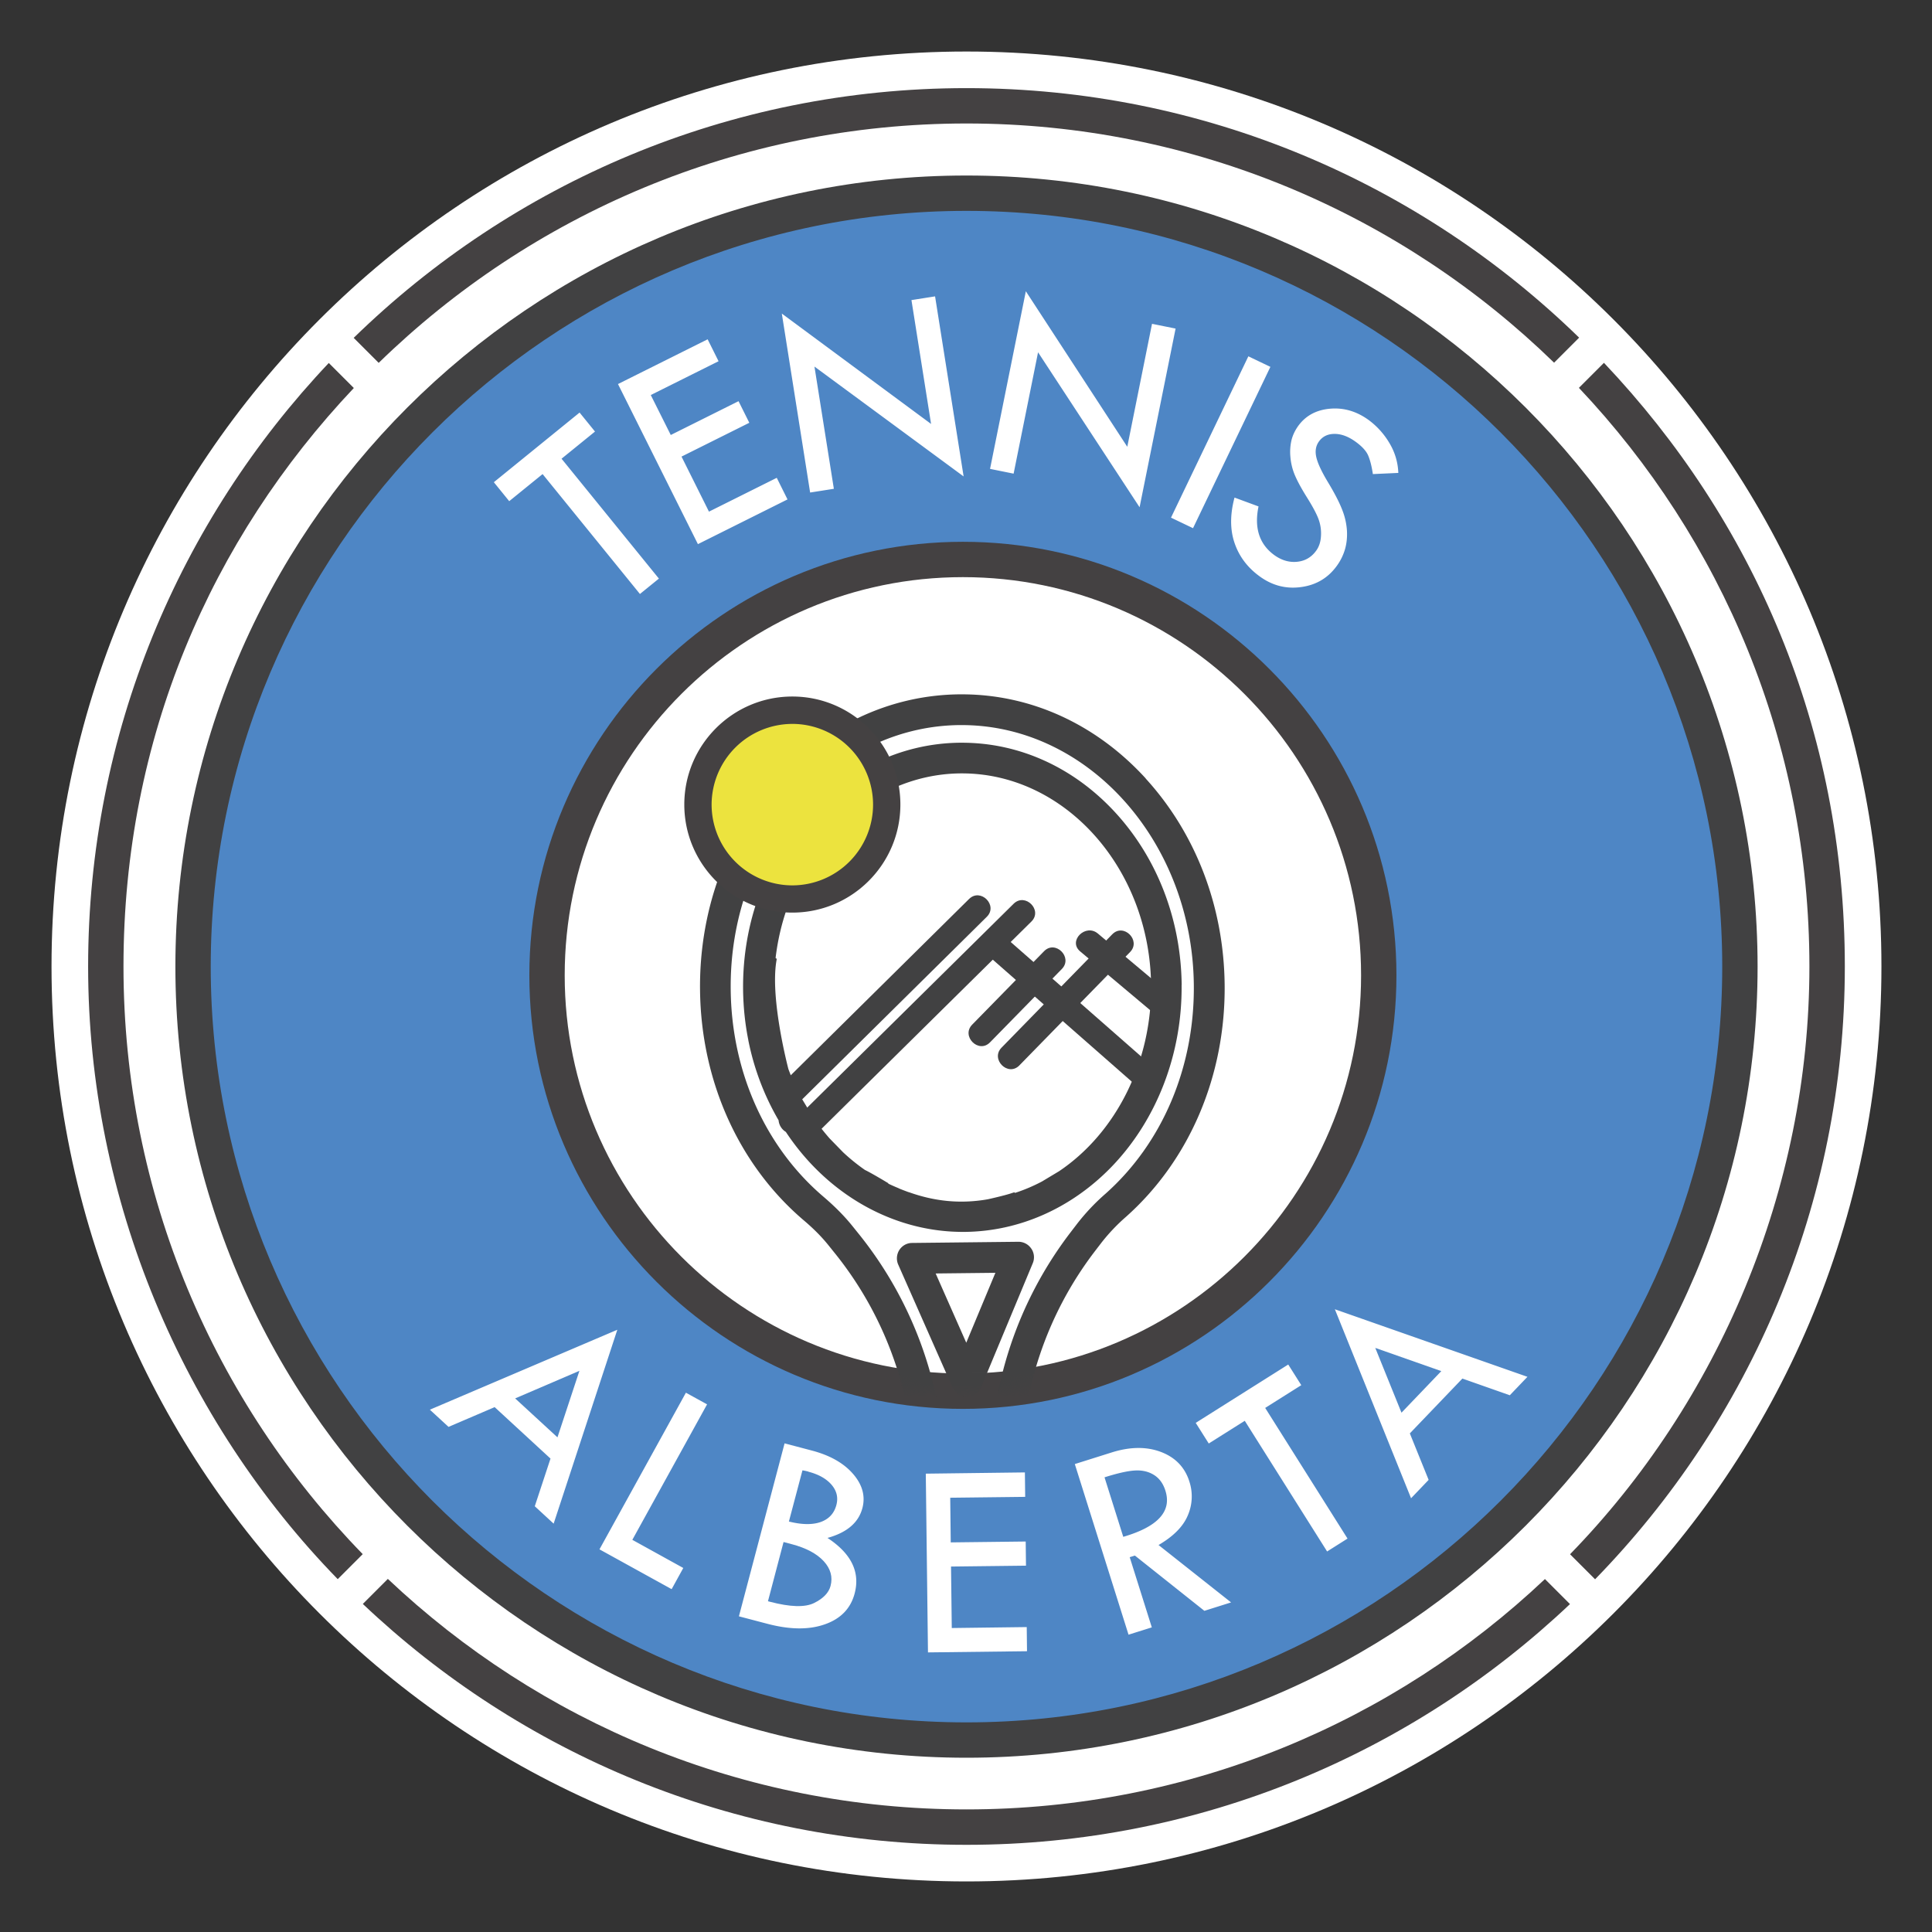 <svg width="150" height="150" fill="none" xmlns="http://www.w3.org/2000/svg"><rect width="100%" height="100%" fill="#333333" stroke="none"/><g clip-path="url(#a)"><path d="M4 75.037C4 35.802 35.802 4 75.037 4c39.235 0 71.037 31.802 71.037 71.037 0 39.235-31.802 71.037-71.037 71.037C35.802 146.074 4 114.272 4 75.037Z" fill="#fff"/><path d="M90.483 115.739c-.176-.563-.477-.972-.904-1.234-.426-.261-.914-.369-1.477-.335-.563.034-1.341.21-2.347.529l1.455 4.62c2.688-.784 3.779-1.978 3.273-3.58Zm-27.721-1.484a3.859 3.859 0 0 0-.46-.097l-1.052 3.973c1.017.255 1.841.261 2.478.034.636-.233 1.04-.671 1.21-1.324.148-.569.029-1.086-.37-1.558-.397-.466-1-.812-1.812-1.022m-22.76-5.689 3.285 3.023 1.705-5.165-4.99 2.142Z" fill="#4E86C5"/><path d="M75.037 14.997c-33.166 0-60.052 26.886-60.052 60.052 0 33.165 26.886 60.051 60.052 60.051s60.052-26.886 60.052-60.051c0-33.166-26.886-60.052-60.052-60.052Zm27.341 25.329c-.148-.41-.449-.977-.898-1.694-.449-.716-.767-1.307-.961-1.773a4.603 4.603 0 0 1-.335-1.415 4.02 4.02 0 0 1 .091-1.284c.097-.38.267-.733.506-1.074.579-.807 1.403-1.256 2.472-1.353 1.063-.096 2.063.194 3 .87a6.027 6.027 0 0 1 1.597 1.756c.444.727.682 1.511.716 2.358l-1.977.091c-.085-.58-.205-1.057-.353-1.415-.147-.364-.477-.727-.988-1.097-.557-.403-1.103-.608-1.631-.608-.529 0-.932.194-1.217.591-.244.341-.312.75-.198 1.233.113.484.426 1.143.932 1.978.505.841.863 1.54 1.079 2.103a5.29 5.29 0 0 1 .364 1.614c.028.511-.023.994-.153 1.443a4.196 4.196 0 0 1-.631 1.279c-.677.938-1.597 1.489-2.762 1.648-1.165.165-2.234-.108-3.211-.813-.955-.687-1.608-1.551-1.966-2.597-.358-1.04-.358-2.222-.006-3.535l1.864.688c-.347 1.677.063 2.932 1.227 3.78.569.408 1.16.579 1.774.516.619-.062 1.108-.352 1.477-.863.222-.307.347-.682.37-1.137a3.196 3.196 0 0 0-.182-1.29Zm-3.745-11.843-6.007 12.525-1.71-.818 6.006-12.526 1.71.819Zm-18.987-5.87 7.876 12.075 1.921-9.547 1.83.37-2.796 13.872-7.882-12.031-1.898 9.422-1.83-.37 2.779-13.792Zm27.397 53.112c0 17.833-14.457 32.285-32.284 32.285-17.828 0-32.29-14.458-32.29-32.285 0-17.827 14.456-32.285 32.29-32.285 17.833 0 32.284 14.458 32.284 32.285ZM70.758 23.3l1.841-.29 2.216 13.98-11.581-8.53 1.506 9.49-1.842.29L60.7 24.345l11.588 8.57-1.524-9.62-.005.005Zm-15.816 3.046.847 1.7-5.263 2.625 1.552 3.102 5.262-2.625.836 1.677-5.263 2.625 2.131 4.274 5.263-2.626.835 1.677-6.956 3.472-6.206-12.429 6.957-3.472h.005Zm-9.94 5.689 1.194 1.471-2.597 2.109 7.558 9.308-1.472 1.194-7.558-9.309-2.591 2.103-1.194-1.472 6.66-5.41v.005Zm-3.483 84.914 1.222-3.705-4.336-3.995-3.58 1.534-1.45-1.335 14.554-6.206-4.944 15.054-1.46-1.347h-.006Zm11.53 4.791-.903 1.642-5.603-3.091 6.711-12.162 1.643.904-5.803 10.519 3.961 2.188h-.005Zm13.907-4.654c-.296 1.13-1.2 1.903-2.71 2.318 1.846 1.211 2.55 2.648 2.108 4.314-.307 1.159-1.075 1.96-2.308 2.392-1.233.438-2.722.421-4.472-.04l-2.205-.579 3.546-13.429 2.131.562c1.398.37 2.46.972 3.188 1.813.728.841.966 1.728.722 2.654m5.092 11.213-.17-13.889 7.694-.097.023 1.898-5.82.068.04 3.467 5.82-.068.022 1.875-5.82.068.058 4.774 5.82-.074.022 1.875-7.695.091.006.012Zm21.459-3.24-5.394-4.29-.403.125 1.716 5.45-1.807.568-4.171-13.247 2.87-.904c1.426-.448 2.705-.46 3.824-.034 1.12.427 1.859 1.199 2.205 2.308a3.704 3.704 0 0 1-.13 2.625c-.364.864-1.126 1.625-2.268 2.29l5.632 4.456-2.074.653Zm9.53-4.608-6.393-10.145-2.796 1.762-1.012-1.602 7.183-4.53 1.012 1.603-2.802 1.767 6.393 10.144-1.585 1.001Zm14.185-12.128-3.683-1.296-4.08 4.257 1.46 3.609-1.364 1.426-5.916-14.673 14.952 5.245-1.375 1.438.006-.006Z" fill="#4E86C5"/><path d="m108.811 109.681 3.091-3.228-5.126-1.802 2.035 5.03Zm-47.356 10.205-.62-.164-1.21 4.597.148.04c1.58.415 2.728.449 3.438.097.71-.353 1.136-.796 1.273-1.325.182-.693.006-1.335-.529-1.92-.54-.586-1.37-1.029-2.494-1.325" fill="#4E86C5"/><path d="m124.53 28.17-1.944 1.943c11.087 11.73 17.896 27.546 17.896 44.924 0 17.379-7.093 33.836-18.584 45.634l1.944 1.944c11.991-12.298 19.39-29.085 19.39-47.578 0-18.492-7.115-34.637-18.702-46.867Zm-95.126 0C41.2 16.679 57.306 9.587 75.037 9.587c17.73 0 33.824 7.086 45.622 18.572l1.944-1.944C110.306 14.235 93.519 6.842 75.038 6.842s-35.28 7.399-47.578 19.39l1.944 1.944v-.006Zm90.545 94.427c-11.729 11.082-27.54 17.885-44.912 17.885-17.373 0-33.194-6.809-44.924-17.896l-1.943 1.944c12.23 11.587 28.733 18.702 46.867 18.702 18.134 0 34.626-7.115 46.856-18.691l-1.944-1.944Zm-91.79-1.937C16.672 108.862 9.587 92.763 9.587 75.037c0-17.725 6.802-33.182 17.884-44.912l-1.944-1.943C13.957 40.412 6.842 56.909 6.842 75.037c0 18.13 7.393 35.269 19.379 47.567l1.943-1.944h-.006Z" fill="#444142"/><path d="M75.037 136.47c-33.87 0-61.42-27.557-61.42-61.422 0-33.864 27.55-61.421 61.42-61.421 33.871 0 61.422 27.557 61.422 61.421 0 33.865-27.557 61.422-61.422 61.422Zm0-120.098c-32.353 0-58.676 26.323-58.676 58.676s26.323 58.677 58.676 58.677 58.677-26.324 58.677-58.677c0-32.353-26.324-58.676-58.677-58.676Z" fill="#414142"/><path d="M74.759 109.385c-18.56 0-33.66-15.1-33.66-33.66 0-18.561 15.1-33.66 33.66-33.66 18.56 0 33.66 15.099 33.66 33.66 0 18.56-15.1 33.66-33.66 33.66Zm0-64.576c-17.05 0-30.916 13.867-30.916 30.916 0 17.048 13.867 30.915 30.916 30.915s30.915-13.867 30.915-30.915c0-17.05-13.866-30.916-30.915-30.916Z" fill="#444142"/><mask id="b" style="mask-type:luminance" maskUnits="userSpaceOnUse" x="41" y="43" width="66" height="66"><path d="M41.991 75.736c0 17.867 14.486 32.353 32.347 32.353 17.862 0 32.354-14.486 32.354-32.353S92.206 43.389 74.339 43.389c-17.868 0-32.348 14.485-32.348 32.347Z" fill="#fff"/></mask><g mask="url(#b)" fill="#414142"><path d="M80.066 96.94a1.196 1.196 0 0 0-1-.529l-8.251.091c-.404 0-.773.21-.99.546a1.21 1.21 0 0 0-.09 1.13l4.234 9.576a1.2 1.2 0 0 0 1.102.711c.318 0 .614-.131.841-.358.102-.108.188-.233.25-.375l4.024-9.661a1.19 1.19 0 0 0-.114-1.126m-2.79 1.876-2.262 5.427-2.376-5.376 4.638-.051Z"/><path d="M88.955 60.438c-3.848-4.211-8.917-6.53-14.281-6.53h-.205c-5.467.063-10.57 2.5-14.378 6.87-3.768 4.331-5.808 10.048-5.74 16.1.08 7.065 3.012 13.583 8.059 17.873.778.66 1.41 1.302 1.932 1.956l.557.693a27.744 27.744 0 0 1 6.058 16.963l.12 11.253c.022 2.216 1.852 4.023 4.114 4.023h.198a4.043 4.043 0 0 0 2.865-1.227 4.037 4.037 0 0 0 1.16-2.887l-.12-11.253a27.76 27.76 0 0 1 5.688-17.094l.54-.704a14.515 14.515 0 0 1 1.893-1.995c4.95-4.404 7.745-10.98 7.666-18.044-.068-6.058-2.245-11.735-6.132-15.991m-11.917 65.103c0 .449-.165.87-.483 1.194a1.66 1.66 0 0 1-1.188.506h-.216c-.92 0-1.676-.745-1.682-1.66l-.125-11.252a30.16 30.16 0 0 0-6.58-18.43l-.558-.693c-.62-.773-1.352-1.517-2.25-2.285-4.518-3.841-7.15-9.7-7.218-16.077-.062-5.461 1.773-10.615 5.155-14.503.25-.284.506-.568.773-.84 3.245-3.314 7.444-5.166 11.826-5.212h.176c9.82 0 17.907 9.047 18.026 20.163.069 6.376-2.432 12.292-6.865 16.23a16.594 16.594 0 0 0-2.199 2.33l-.54.705a30.139 30.139 0 0 0-6.177 18.567l.12 11.252.005.005Z"/><path d="M91.745 76.47c-.057-5.058-1.876-9.797-5.12-13.35-3.217-3.517-7.457-5.455-11.94-5.455h-.17c-9.389.102-16.936 8.706-16.822 19.18.017 1.324.153 2.643.403 3.887.006.051.017.108.023.13a20.104 20.104 0 0 0 2.33 6.116 1.178 1.178 0 0 0 .563.903c3.216 4.865 8.348 7.763 13.74 7.763h.166c4.194-.045 8.206-1.813 11.303-4.972 3.563-3.643 5.575-8.82 5.518-14.202M69.78 92.257a15.12 15.12 0 0 1-.824-.364l.023-.022-.466-.279c-.483-.284-1.057-.614-1.358-.756a15.2 15.2 0 0 1-1.694-1.37l-1.051-1.079a17.091 17.091 0 0 1-1.341-1.739l-.807-1.335A17.544 17.544 0 0 1 61.21 83c-.011-.052-1.415-5.354-.937-8.354l.034-.2-.091-.067c.96-8.104 7.092-14.253 14.332-14.333h.142c7.996 0 14.583 7.377 14.68 16.447.062 5.893-2.677 11.434-7.144 14.44l-1.335.801c-.671.353-1.364.648-2.08.881l-.069-.045-.204.068c-.534.182-1.773.46-1.864.477-2.126.37-4.126.154-6.098-.551l-.051-.011c-.2-.074-.62-.233-.733-.284"/><path d="M61.984 85.647c4.876-4.825 9.752-9.644 14.633-14.469.892-.886-.483-2.267-1.38-1.38-4.877 4.824-9.753 9.643-14.634 14.468-.893.887.483 2.267 1.38 1.381Zm1.102 2.683c5.666-5.592 11.326-11.19 16.992-16.782.898-.887-.483-2.262-1.38-1.381-5.667 5.592-11.327 11.19-16.993 16.782-.892.886.483 2.261 1.381 1.38Z"/><path d="M76.407 73.918c4.052 3.557 8.11 7.115 12.161 10.672.944.825 2.325-.55 1.381-1.38-4.052-3.558-8.11-7.115-12.161-10.673-.944-.824-2.325.551-1.381 1.381Z"/><path d="m76.862 80.931 5.58-5.7c.881-.898-.5-2.279-1.38-1.38-1.859 1.903-3.723 3.801-5.581 5.7-.881.897.5 2.278 1.38 1.38Zm6.996-7.07 6.058 5.086c.954.802 2.341-.568 1.38-1.38l-6.058-5.087c-.954-.801-2.34.569-1.38 1.381Z"/><path d="m86.357 72.537-8.598 8.802c-.88.898.5 2.28 1.381 1.382l8.598-8.803c.881-.898-.5-2.28-1.38-1.381Z"/></g><path d="M68.842 62.472a7.324 7.324 0 0 1-7.325 7.325 7.325 7.325 0 0 1-7.326-7.325 7.325 7.325 0 0 1 7.326-7.325 7.324 7.324 0 0 1 7.325 7.325Z" fill="#ECE33E"/><path d="M61.517 70.854c-4.626 0-8.388-3.762-8.388-8.388 0-4.626 3.762-8.388 8.388-8.388 4.626 0 8.388 3.762 8.388 8.388 0 4.626-3.762 8.388-8.388 8.388Zm0-14.65a6.277 6.277 0 0 0-6.268 6.268 6.277 6.277 0 0 0 6.268 6.268 6.277 6.277 0 0 0 6.268-6.268 6.277 6.277 0 0 0-6.268-6.269Z" fill="#444142"/></g><defs><clipPath id="a"><path fill="#fff" transform="translate(4 4)" d="M0 0h142.074v142.074H0z"/></clipPath></defs></svg>